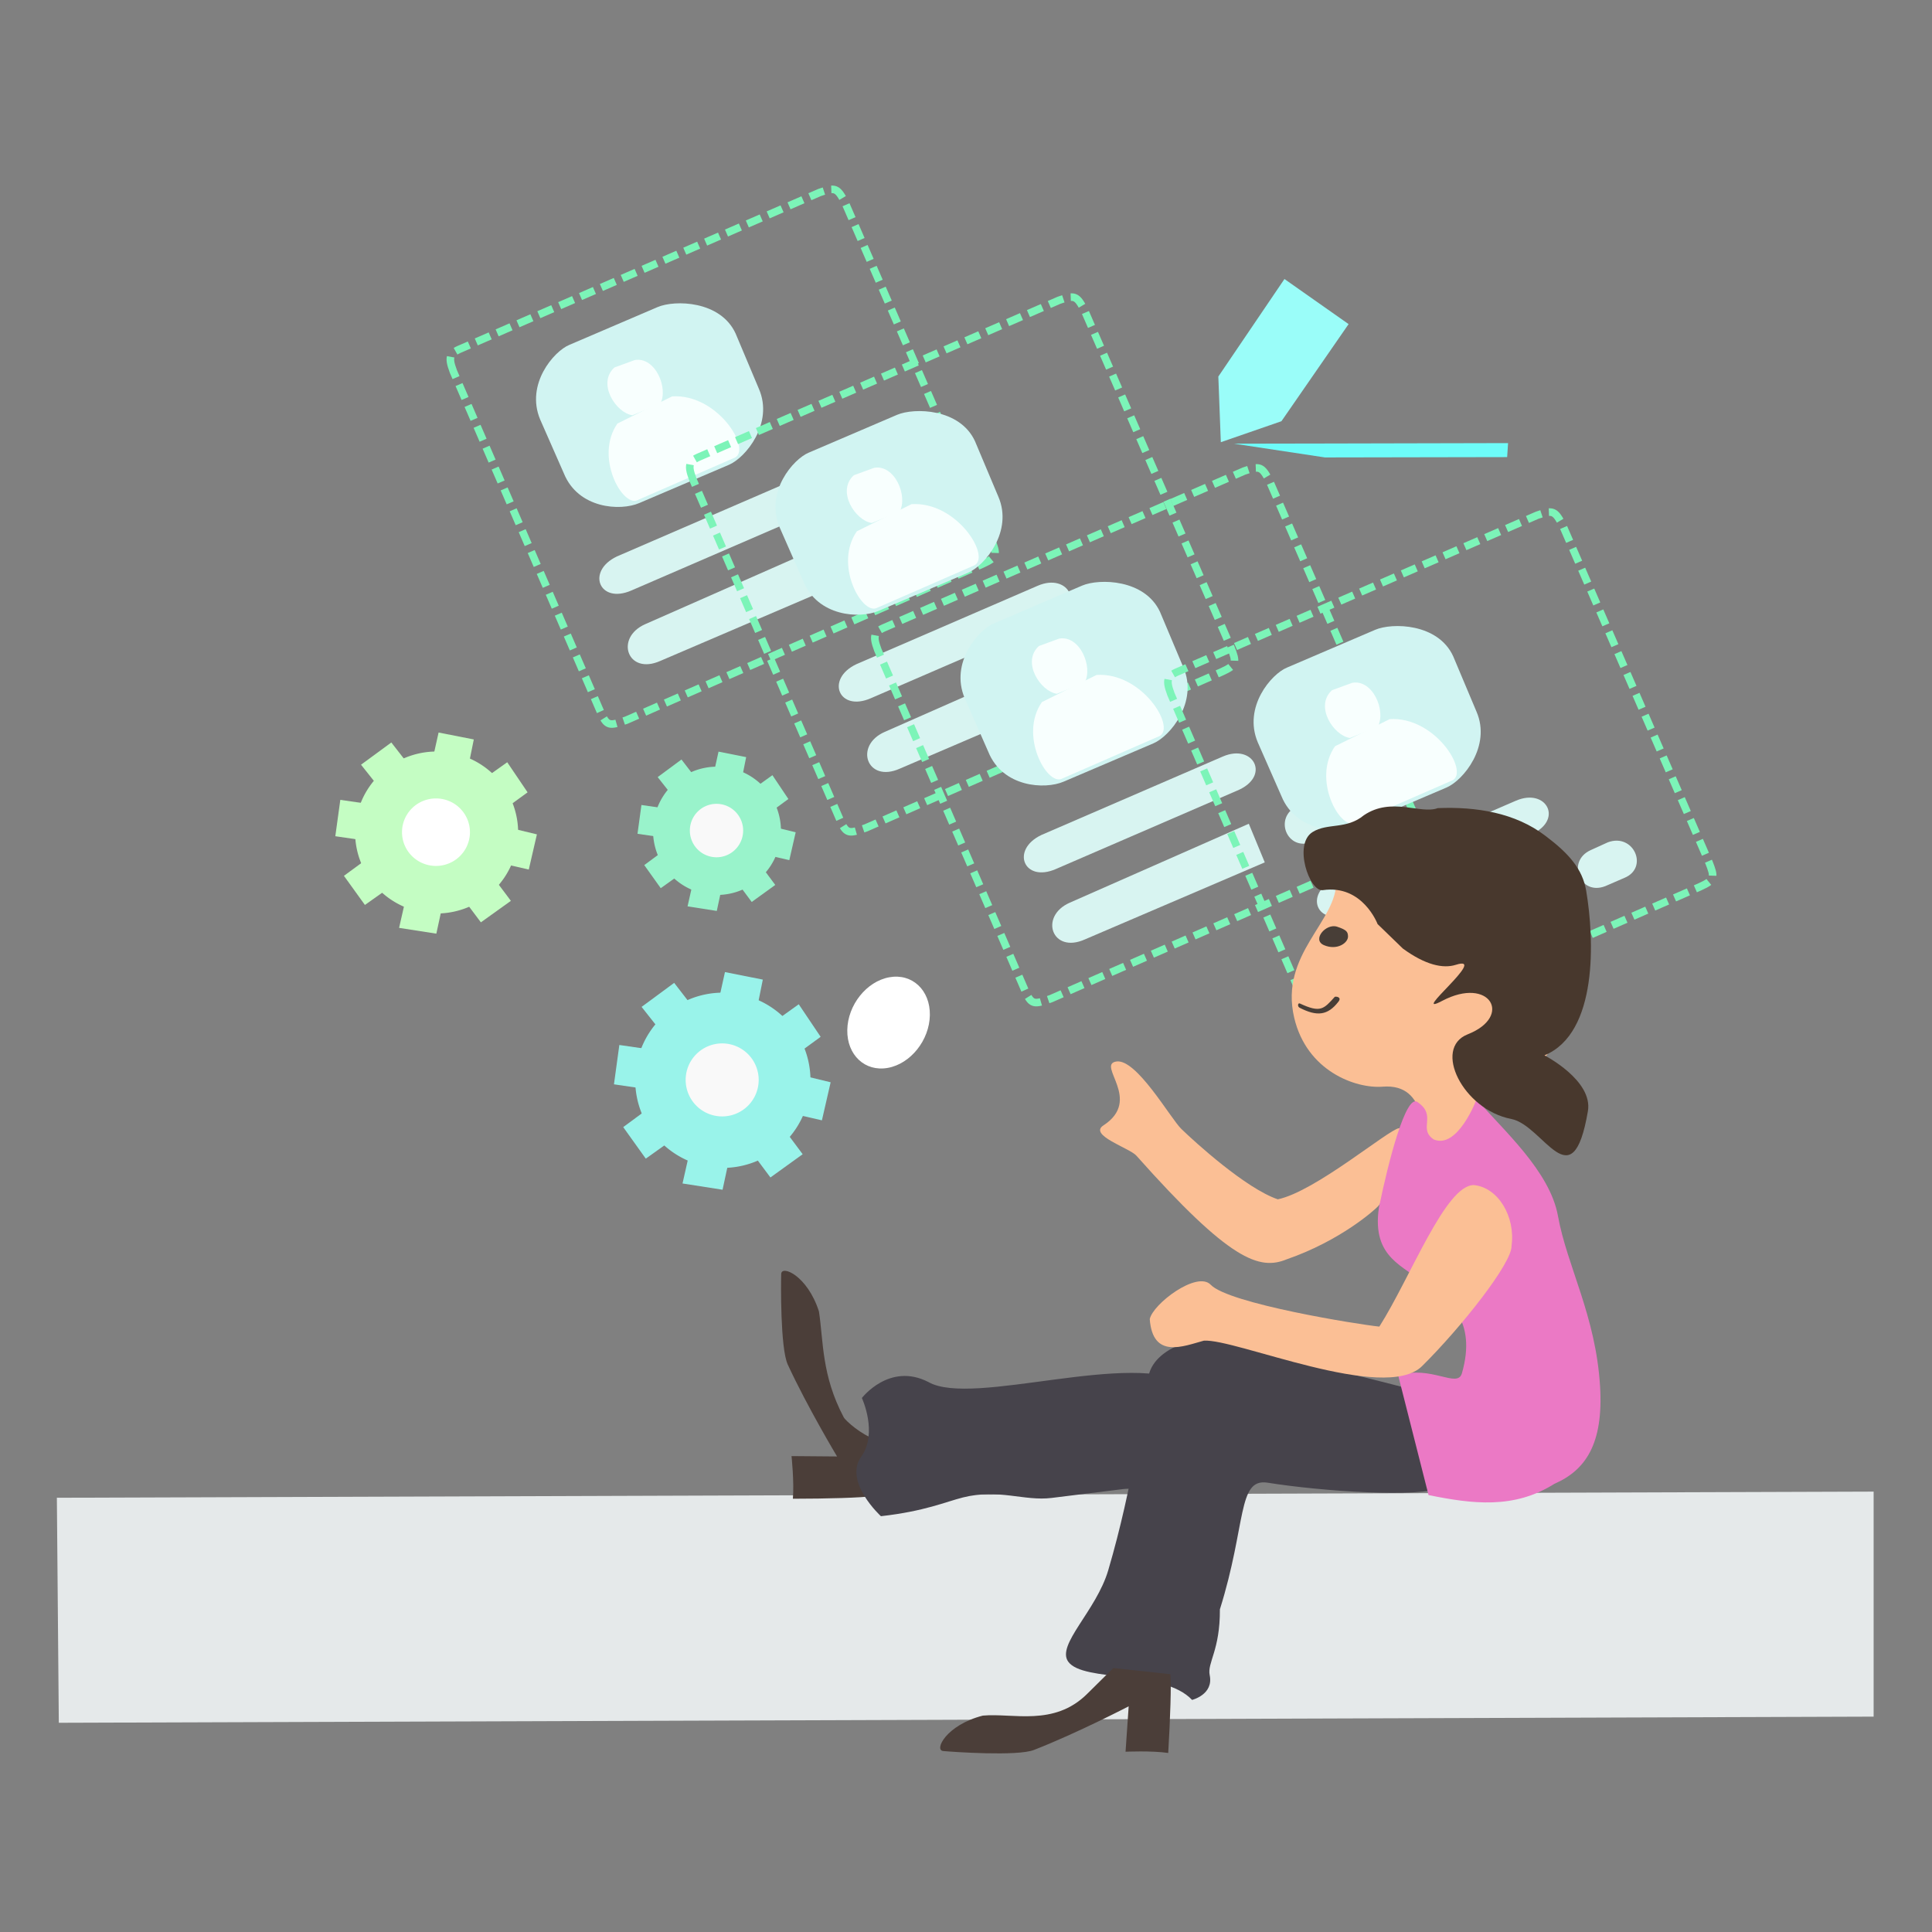 <?xml version="1.0" encoding="UTF-8" standalone="no"?>
<!-- Created with Inkscape (http://www.inkscape.org/) -->

<svg
   width="500"
   height="500"
   viewBox="0 0 132.292 132.292"
   version="1.1"
   id="svg1"
   inkscape:version="1.3.2 (091e20e, 2023-11-25, custom)"
   sodipodi:docname="16.svg"
   xmlns:inkscape="http://www.inkscape.org/namespaces/inkscape"
   xmlns:sodipodi="http://sodipodi.sourceforge.net/DTD/sodipodi-0.dtd"
   xmlns="http://www.w3.org/2000/svg"
   xmlns:svg="http://www.w3.org/2000/svg">
  <rect x="0" y="0" width="132.292" height="132.292" fill="#808080" stroke="none"/>
  <sodipodi:namedview
     id="namedview1"
     pagecolor="#ffffff"
     bordercolor="#666666"
     borderopacity="1.0"
     inkscape:showpageshadow="2"
     inkscape:pageopacity="0.0"
     inkscape:pagecheckerboard="0"
     inkscape:deskcolor="#d1d1d1"
     inkscape:document-units="mm"
     inkscape:zoom="0.99528652"
     inkscape:cx="-83.393071"
     inkscape:cy="197.93295"
     inkscape:window-width="1920"
     inkscape:window-height="991"
     inkscape:window-x="-9"
     inkscape:window-y="-9"
     inkscape:window-maximized="1"
     inkscape:current-layer="layer1"
     showgrid="false">
    <inkscape:grid
       id="grid1"
       units="px"
       originx="0"
       originy="0"
       spacingx="0.265"
       spacingy="0.265"
       empcolor="#3f3fff"
       empopacity="0.251"
       color="#3f3fff"
       opacity="0.125"
       empspacing="5"
       dotted="false"
       gridanglex="30"
       gridanglez="30"
       visible="false" />
  </sodipodi:namedview>
  <defs
     id="defs1" />
  <g
     inkscape:groupmode="layer"
     id="layer4"
     inkscape:label="bg">
    <path
       id="rect5"
       style="fill:#e5e9ea;fill-opacity:1;stroke-width:1.399;stroke-dashoffset:1.066"
       d="m 3.894,102.558 124.401,-0.421 v 15.408 L 4.027,117.966 Z"
       sodipodi:nodetypes="ccccc"
       inkscape:label="chair" />
    <g
       id="g4"
       inkscape:label="setting"
       transform="translate(26.908,34.887)">
      <path
         id="path3"
         style="fill:#99f3ea;fill-opacity:1;stroke-width:0.629;stroke-dashoffset:1.066"
         d="m 28.589,39.084 a 6,6 0 0 1 -6,6 6,6 0 0 1 -6,-6 6,6 0 0 1 6,-6 6,6 0 0 1 6,6 z" />
      <path
         id="path3-6"
         style="fill:#f9f9f9;stroke-width:0.262;stroke-dashoffset:1.066"
         d="m 25.042,39.059 a 2.5,2.5 0 0 1 -2.5,2.5 2.5,2.5 0 0 1 -2.5,-2.5 2.5,2.5 0 0 1 2.5,-2.5 2.5,2.5 0 0 1 2.5,2.5 z" />
      <path
         id="rect3"
         style="fill:#99f3ea;fill-opacity:1;stroke-width:0.736;stroke-dashoffset:1.066"
         d="m 19.255,32.414 2.559,3.31 -2.143,1.684 -2.647,-3.349 z"
         sodipodi:nodetypes="ccccc" />
      <path
         id="rect3-13"
         style="fill:#99f3ea;fill-opacity:1;stroke-width:0.736;stroke-dashoffset:1.066"
         d="m 29.284,36.108 -3.345,2.446 -1.592,-2.212 3.439,-2.463 z"
         sodipodi:nodetypes="ccccc" />
      <path
         id="rect3-13-1"
         style="fill:#99f3ea;fill-opacity:1;stroke-width:0.736;stroke-dashoffset:1.066"
         d="m 19.217,39.746 1.592,2.212 -3.498,2.492 -1.545,-2.159 z"
         sodipodi:nodetypes="ccccc" />
      <path
         id="rect3-13-3"
         style="fill:#99f3ea;fill-opacity:1;stroke-width:0.736;stroke-dashoffset:1.066"
         d="m 19.657,37.27 -0.382,2.699 -4.143,-0.608 0.369,-2.694 z"
         sodipodi:nodetypes="ccccc" />
      <path
         id="rect3-13-5"
         style="fill:#99f3ea;fill-opacity:1;stroke-width:0.736;stroke-dashoffset:1.066"
         d="m 29.372,41.827 -4.188,-0.961 0.632,-2.651 4.154,1.006 z"
         sodipodi:nodetypes="ccccc" />
      <path
         id="rect3-13-2"
         style="fill:#99f3ea;fill-opacity:1;stroke-width:0.736;stroke-dashoffset:1.066"
         d="m 25.325,32.19 -0.831,4.134 -2.667,-0.561 0.906,-4.087 z"
         sodipodi:nodetypes="ccccc" />
      <path
         id="rect3-13-2-1"
         style="fill:#99f3ea;fill-opacity:1;stroke-width:0.736;stroke-dashoffset:1.066"
         d="m 20.8,41.84 2.667,0.561 -0.898,4.178 -2.742,-0.429 z"
         sodipodi:nodetypes="ccccc" />
      <path
         id="rect3-1"
         style="fill:#99f3ea;fill-opacity:1;stroke-width:0.736;stroke-dashoffset:1.066"
         d="m 23.263,42.274 2.193,-1.618 2.598,3.491 -2.208,1.592 z"
         sodipodi:nodetypes="ccccc" />
    </g>
    <g
       id="g3"
       inkscape:label="edit">
      <g
         id="g4-6"
         inkscape:label="setting"
         transform="translate(71.62,-20.869)">
        <path
           id="rect3-13-2-8"
           style="fill:#9afdf9;fill-opacity:1;stroke-width:0.221;stroke-dashoffset:0;stroke:none;stroke-opacity:1;stroke-dasharray:0.442, 0.221"
           d="m 20.724,43.062 -4.599,6.65 -4.15,1.436 -0.171,-4.495 4.528,-6.679 z"
           sodipodi:nodetypes="cccccc" />
        <path
           id="rect3-13-2-8-6"
           style="fill:#6dfcf9;fill-opacity:1;stroke:none;stroke-width:0.223;stroke-dasharray:0.446, 0.223;stroke-dashoffset:0;stroke-opacity:1"
           d="m 31.581,52.169 -12.476,0.023 -6.238,-0.943 6.272,-0.011 12.505,-0.028 z"
           sodipodi:nodetypes="cccccc" />
      </g>
    </g>
    <g
       id="g4-1"
       inkscape:label="setting2"
       transform="matrix(0.73,0,0,0.732,32.606,28.28)">
      <path
         id="path3-65"
         style="fill:#99f3cb;fill-opacity:1;stroke-width:0.629;stroke-dashoffset:1.066"
         d="m 28.589,39.084 a 6,6 0 0 1 -6,6 6,6 0 0 1 -6,-6 6,6 0 0 1 6,-6 6,6 0 0 1 6,6 z" />
      <path
         id="path3-6-7"
         style="fill:#f9f9f9;stroke-width:0.262;stroke-dashoffset:1.066"
         d="m 25.042,39.059 a 2.5,2.5 0 0 1 -2.5,2.5 2.5,2.5 0 0 1 -2.5,-2.5 2.5,2.5 0 0 1 2.5,-2.5 2.5,2.5 0 0 1 2.5,2.5 z" />
      <path
         id="rect3-9"
         style="fill:#99f3cb;fill-opacity:1;stroke-width:0.736;stroke-dashoffset:1.066"
         d="m 19.255,32.414 2.559,3.31 -2.143,1.684 -2.647,-3.349 z"
         sodipodi:nodetypes="ccccc" />
      <path
         id="rect3-13-35"
         style="fill:#99f3cb;fill-opacity:1;stroke-width:0.736;stroke-dashoffset:1.066"
         d="m 29.284,36.108 -3.345,2.446 -1.592,-2.212 3.439,-2.463 z"
         sodipodi:nodetypes="ccccc" />
      <path
         id="rect3-13-1-4"
         style="fill:#99f3cb;fill-opacity:1;stroke-width:0.736;stroke-dashoffset:1.066"
         d="m 19.217,39.746 1.592,2.212 -3.498,2.492 -1.545,-2.159 z"
         sodipodi:nodetypes="ccccc" />
      <path
         id="rect3-13-3-0"
         style="fill:#99f3cb;fill-opacity:1;stroke-width:0.736;stroke-dashoffset:1.066"
         d="m 19.657,37.27 -0.382,2.699 -4.143,-0.608 0.369,-2.694 z"
         sodipodi:nodetypes="ccccc" />
      <path
         id="rect3-13-5-38"
         style="fill:#99f3cb;fill-opacity:1;stroke-width:0.736;stroke-dashoffset:1.066"
         d="m 29.372,41.827 -4.188,-0.961 0.632,-2.651 4.154,1.006 z"
         sodipodi:nodetypes="ccccc" />
      <path
         id="rect3-13-2-3"
         style="fill:#99f3cb;fill-opacity:1;stroke-width:0.736;stroke-dashoffset:1.066"
         d="m 25.325,32.19 -0.831,4.134 -2.667,-0.561 0.906,-4.087 z"
         sodipodi:nodetypes="ccccc" />
      <path
         id="rect3-13-2-1-43"
         style="fill:#99f3cb;fill-opacity:1;stroke-width:0.736;stroke-dashoffset:1.066"
         d="m 20.8,41.84 2.667,0.561 -0.898,4.178 -2.742,-0.429 z"
         sodipodi:nodetypes="ccccc" />
      <path
         id="rect3-1-1"
         style="fill:#99f3cb;fill-opacity:1;stroke-width:0.736;stroke-dashoffset:1.066"
         d="m 23.263,42.274 2.193,-1.618 2.598,3.491 -2.208,1.592 z"
         sodipodi:nodetypes="ccccc" />
    </g>
    <g
       id="g4-5"
       inkscape:label="setting1"
       transform="translate(7.828,18.482)">
      <path
         id="path3-0"
         style="fill:#c4fdc3;fill-opacity:1;stroke-width:0.583;stroke-dashoffset:1.066"
         d="m 27.651,38.523 a 5.582,5.546 0 0 1 -5.582,5.546 5.582,5.546 0 0 1 -5.582,-5.546 5.582,5.546 0 0 1 5.582,-5.546 5.582,5.546 0 0 1 5.582,5.546 z" />
      <path
         id="path3-6-2"
         style="fill:#ffffff;fill-opacity:1;stroke-width:0.243;stroke-dashoffset:1.066"
         d="m 24.351,38.501 a 2.326,2.311 0 0 1 -2.326,2.311 2.326,2.311 0 0 1 -2.326,-2.311 2.326,2.311 0 0 1 2.326,-2.311 2.326,2.311 0 0 1 2.326,2.311 z" />
      <path
         id="rect3-0"
         style="fill:#c4fdc3;fill-opacity:1;stroke-width:0.683;stroke-dashoffset:1.066"
         d="m 18.968,32.359 2.381,3.06 -1.994,1.557 -2.462,-3.095 z"
         sodipodi:nodetypes="ccccc" />
      <path
         id="rect3-13-6"
         style="fill:#c4fdc3;fill-opacity:1;stroke-width:0.683;stroke-dashoffset:1.066"
         d="m 28.298,35.773 -3.112,2.261 -1.481,-2.045 3.199,-2.277 z"
         sodipodi:nodetypes="ccccc" />
      <path
         id="rect3-13-1-7"
         style="fill:#c4fdc3;fill-opacity:1;stroke-width:0.683;stroke-dashoffset:1.066"
         d="m 18.932,39.135 1.481,2.045 -3.254,2.304 -1.437,-1.995 z"
         sodipodi:nodetypes="ccccc" />
      <path
         id="rect3-13-3-8"
         style="fill:#c4fdc3;fill-opacity:1;stroke-width:0.683;stroke-dashoffset:1.066"
         d="m 19.342,36.846 -0.356,2.494 -3.854,-0.562 0.343,-2.49 z"
         sodipodi:nodetypes="ccccc" />
      <path
         id="rect3-13-5-3"
         style="fill:#c4fdc3;fill-opacity:1;stroke-width:0.683;stroke-dashoffset:1.066"
         d="m 28.38,41.059 -3.896,-0.888 0.588,-2.451 3.864,0.93 z"
         sodipodi:nodetypes="ccccc" />
      <path
         id="rect3-13-2-6"
         style="fill:#c4fdc3;fill-opacity:1;stroke-width:0.683;stroke-dashoffset:1.066"
         d="m 24.615,32.151 -0.773,3.821 -2.481,-0.518 0.843,-3.777 z"
         sodipodi:nodetypes="ccccc" />
      <path
         id="rect3-13-2-1-4"
         style="fill:#c4fdc3;fill-opacity:1;stroke-width:0.683;stroke-dashoffset:1.066"
         d="m 20.405,41.071 2.481,0.518 -0.836,3.861 -2.551,-0.397 z"
         sodipodi:nodetypes="ccccc" />
      <path
         id="rect3-1-9"
         style="fill:#c4fdc3;fill-opacity:1;stroke-width:0.683;stroke-dashoffset:1.066"
         d="m 22.697,41.472 2.04,-1.496 2.417,3.227 -2.054,1.471 z"
         sodipodi:nodetypes="ccccc" />
    </g>
    <g
       id="g1"
       transform="translate(-50.665,-35.234)">
      <path
         id="rect4"
         style="fill:none;fill-opacity:1;stroke:#7cf4b8;stroke-width:0.519;stroke-dasharray:1.038, 0.519;stroke-dashoffset:0;stroke-opacity:1"
         d="M 81.71,60.671 C 81.294,59.566 81.488,59.407 82.41,59.025 l 24.375,-10.609 c 1.063,-0.367 1.218,-0.358 1.773,0.75 l 9.989,23.014 c 0.398,1.018 0.428,1.202 -0.612,1.677 L 93.557,84.546 c -1.176,0.413 -1.342,0.446 -1.801,-0.634 z"
         sodipodi:nodetypes="ccccccccc" />
      <path
         id="rect4-8"
         style="fill:#d1f4f2;fill-opacity:1;stroke-width:0.2;stroke-dashoffset:1.066"
         d="m 87.653,63.961 c -1.016,-2.423 0.943,-4.678 1.995,-5.111 l 6.048,-2.59 c 1.171,-0.5 4.297,-0.449 5.337,1.806 l 1.601,3.802 c 1.015,2.351 -0.904,4.703 -2.055,5.193 l -6.143,2.621 c -1.294,0.559 -4.177,0.39 -5.161,-2.035 z"
         sodipodi:nodetypes="ccccccccc" />
      <path
         id="rect4-8-9"
         style="fill:#d8f4f1;fill-opacity:1;stroke-width:0.113;stroke-dashoffset:1.066"
         d="m 92.903,73.338 12.425,-5.374 c 2.121,-0.919 3.317,1.378 0.962,2.343 l -12.382,5.356 c -2.202,0.967 -3.129,-1.313 -1.005,-2.324 z"
         sodipodi:nodetypes="ccccc" />
      <path
         id="rect4-8-9-3"
         style="fill:#d8f4f1;fill-opacity:1;stroke-width:0.113;stroke-dashoffset:1.066"
         d="m 94.851,77.971 12.259,-5.405 1.093,2.645 -12.315,5.275 c -2.258,1.013 -3.156,-1.583 -1.037,-2.515 z"
         sodipodi:nodetypes="ccccc" />
      <path
         id="rect4-8-9-3-4"
         style="fill:#d8f4f1;fill-opacity:1;stroke:none;stroke-width:0.057;stroke-dashoffset:1.066;stroke-opacity:1"
         d="m 110.444,71.349 1.184,-0.538 c 1.772,-0.657 2.817,1.747 1.131,2.436 l -1.301,0.563 c -1.745,0.688 -2.683,-1.699 -1.013,-2.461 z"
         sodipodi:nodetypes="cccccc" />
      <path
         id="rect4-8-9-3-4-9"
         style="fill:#f8fffe;fill-opacity:1;stroke:none;stroke-width:0.066;stroke-dashoffset:1.066;stroke-opacity:1"
         d="m 92.738,60.396 1.387,-0.507 c 1.414,-0.252 2.338,1.95 1.742,3.011 l -1.9,0.768 c -1.122,-0.162 -2.438,-2.176 -1.229,-3.272 z"
         sodipodi:nodetypes="ccccc" />
      <path
         id="rect4-8-9-3-4-9-7"
         style="fill:#f8fffe;fill-opacity:1;stroke:none;stroke-width:0.066;stroke-dashoffset:1.066;stroke-opacity:1"
         d="m 92.944,64.234 3.744,-1.858 c 3.085,-0.193 5.421,3.545 4.323,4.181 l -6.723,2.936 c -1.015,0.435 -2.925,-2.99 -1.345,-5.259 z"
         sodipodi:nodetypes="ccccc" />
    </g>
    <g
       id="g2"
       transform="translate(-34.271,-27.855)">
      <path
         id="rect4-2"
         style="fill:none;fill-opacity:1;stroke:#7cf4b8;stroke-width:0.519;stroke-dasharray:1.038, 0.519;stroke-dashoffset:0;stroke-opacity:1"
         d="M 81.71,60.671 C 81.294,59.566 81.488,59.407 82.41,59.025 l 24.375,-10.609 c 1.063,-0.367 1.218,-0.358 1.773,0.75 l 9.989,23.014 c 0.398,1.018 0.428,1.202 -0.612,1.677 L 93.557,84.546 c -1.176,0.413 -1.342,0.446 -1.801,-0.634 z"
         sodipodi:nodetypes="ccccccccc" />
      <path
         id="rect4-8-2"
         style="fill:#d1f4f2;fill-opacity:1;stroke-width:0.2;stroke-dashoffset:1.066"
         d="m 87.653,63.961 c -1.016,-2.423 0.943,-4.678 1.995,-5.111 l 6.048,-2.59 c 1.171,-0.5 4.297,-0.449 5.337,1.806 l 1.601,3.802 c 1.015,2.351 -0.904,4.703 -2.055,5.193 l -6.143,2.621 c -1.294,0.559 -4.177,0.39 -5.161,-2.035 z"
         sodipodi:nodetypes="ccccccccc" />
      <path
         id="rect4-8-9-9"
         style="fill:#d8f4f1;fill-opacity:1;stroke-width:0.113;stroke-dashoffset:1.066"
         d="m 92.903,73.338 12.425,-5.374 c 2.121,-0.919 3.317,1.378 0.962,2.343 l -12.382,5.356 c -2.202,0.967 -3.129,-1.313 -1.005,-2.324 z"
         sodipodi:nodetypes="ccccc" />
      <path
         id="rect4-8-9-3-45"
         style="fill:#d8f4f1;fill-opacity:1;stroke-width:0.113;stroke-dashoffset:1.066"
         d="m 94.851,77.971 12.259,-5.405 1.093,2.645 -12.315,5.275 c -2.258,1.013 -3.156,-1.583 -1.037,-2.515 z"
         sodipodi:nodetypes="ccccc" />
      <path
         id="rect4-8-9-3-4-8"
         style="fill:#d8f4f1;fill-opacity:1;stroke:none;stroke-width:0.057;stroke-dashoffset:1.066;stroke-opacity:1"
         d="m 110.444,71.349 1.184,-0.538 c 1.772,-0.657 2.817,1.747 1.131,2.436 l -1.301,0.563 c -1.745,0.688 -2.683,-1.699 -1.013,-2.461 z"
         sodipodi:nodetypes="cccccc" />
      <path
         id="rect4-8-9-3-4-9-8"
         style="fill:#f8fffe;fill-opacity:1;stroke:none;stroke-width:0.066;stroke-dashoffset:1.066;stroke-opacity:1"
         d="m 92.738,60.396 1.387,-0.507 c 1.414,-0.252 2.338,1.95 1.742,3.011 l -1.9,0.768 c -1.122,-0.162 -2.438,-2.176 -1.229,-3.272 z"
         sodipodi:nodetypes="ccccc" />
      <path
         id="rect4-8-9-3-4-9-7-6"
         style="fill:#f8fffe;fill-opacity:1;stroke:none;stroke-width:0.066;stroke-dashoffset:1.066;stroke-opacity:1"
         d="m 92.944,64.234 3.744,-1.858 c 3.085,-0.193 5.421,3.545 4.323,4.181 l -6.723,2.936 c -1.015,0.435 -2.925,-2.99 -1.345,-5.259 z"
         sodipodi:nodetypes="ccccc" />
    </g>
    <g
       id="g2-3"
       transform="translate(-21.599,-16.161)">
      <path
         id="rect4-3"
         style="fill:none;fill-opacity:1;stroke:#7cf4b8;stroke-width:0.519;stroke-dasharray:1.038, 0.519;stroke-dashoffset:0;stroke-opacity:1"
         d="M 81.71,60.671 C 81.294,59.566 81.488,59.407 82.41,59.025 l 24.375,-10.609 c 1.063,-0.367 1.218,-0.358 1.773,0.75 l 9.989,23.014 c 0.398,1.018 0.428,1.202 -0.612,1.677 L 93.557,84.546 c -1.176,0.413 -1.342,0.446 -1.801,-0.634 z"
         sodipodi:nodetypes="ccccccccc" />
      <path
         id="rect4-8-4"
         style="fill:#d1f4f2;fill-opacity:1;stroke-width:0.2;stroke-dashoffset:1.066"
         d="m 87.653,63.961 c -1.016,-2.423 0.943,-4.678 1.995,-5.111 l 6.048,-2.59 c 1.171,-0.5 4.297,-0.449 5.337,1.806 l 1.601,3.802 c 1.015,2.351 -0.904,4.703 -2.055,5.193 l -6.143,2.621 c -1.294,0.559 -4.177,0.39 -5.161,-2.035 z"
         sodipodi:nodetypes="ccccccccc" />
      <path
         id="rect4-8-9-93"
         style="fill:#d8f4f1;fill-opacity:1;stroke-width:0.113;stroke-dashoffset:1.066"
         d="m 92.903,73.338 12.425,-5.374 c 2.121,-0.919 3.317,1.378 0.962,2.343 l -12.382,5.356 c -2.202,0.967 -3.129,-1.313 -1.005,-2.324 z"
         sodipodi:nodetypes="ccccc" />
      <path
         id="rect4-8-9-3-43"
         style="fill:#d8f4f1;fill-opacity:1;stroke-width:0.113;stroke-dashoffset:1.066"
         d="m 94.851,77.971 12.259,-5.405 1.093,2.645 -12.315,5.275 c -2.258,1.013 -3.156,-1.583 -1.037,-2.515 z"
         sodipodi:nodetypes="ccccc" />
      <path
         id="rect4-8-9-3-4-0"
         style="fill:#d8f4f1;fill-opacity:1;stroke:none;stroke-width:0.057;stroke-dashoffset:1.066;stroke-opacity:1"
         d="m 110.444,71.349 1.184,-0.538 c 1.772,-0.657 2.817,1.747 1.131,2.436 l -1.301,0.563 c -1.745,0.688 -2.683,-1.699 -1.013,-2.461 z"
         sodipodi:nodetypes="cccccc" />
      <path
         id="rect4-8-9-3-4-9-9"
         style="fill:#f8fffe;fill-opacity:1;stroke:none;stroke-width:0.066;stroke-dashoffset:1.066;stroke-opacity:1"
         d="m 92.738,60.396 1.387,-0.507 c 1.414,-0.252 2.338,1.95 1.742,3.011 l -1.9,0.768 c -1.122,-0.162 -2.438,-2.176 -1.229,-3.272 z"
         sodipodi:nodetypes="ccccc" />
      <path
         id="rect4-8-9-3-4-9-7-7"
         style="fill:#f8fffe;fill-opacity:1;stroke:none;stroke-width:0.066;stroke-dashoffset:1.066;stroke-opacity:1"
         d="m 92.944,64.234 3.744,-1.858 c 3.085,-0.193 5.421,3.545 4.323,4.181 l -6.723,2.936 c -1.015,0.435 -2.925,-2.99 -1.345,-5.259 z"
         sodipodi:nodetypes="ccccc" />
    </g>
    <ellipse
       style="fill:#ffffff;fill-opacity:1;stroke:none;stroke-width:1.682;stroke-dashoffset:1.066;stroke-opacity:1"
       id="path5"
       cx="63.237"
       cy="81.213"
       rx="2.873"
       ry="3.103"
       transform="matrix(0.984,-0.177,-0.017,1,0,0)" />
    <g
       id="g2-8"
       transform="translate(-1.53,-13.135)">
      <path
         id="rect4-22"
         style="fill:none;fill-opacity:1;stroke:#7cf4b8;stroke-width:0.519;stroke-dasharray:1.038, 0.519;stroke-dashoffset:0;stroke-opacity:1"
         d="M 81.71,60.671 C 81.294,59.566 81.488,59.407 82.41,59.025 l 24.375,-10.609 c 1.063,-0.367 1.218,-0.358 1.773,0.75 l 9.989,23.014 c 0.398,1.018 0.428,1.202 -0.612,1.677 L 93.557,84.546 c -1.176,0.413 -1.342,0.446 -1.801,-0.634 z"
         sodipodi:nodetypes="ccccccccc" />
      <path
         id="rect4-8-6"
         style="fill:#d1f4f2;fill-opacity:1;stroke-width:0.2;stroke-dashoffset:1.066"
         d="m 87.653,63.961 c -1.016,-2.423 0.943,-4.678 1.995,-5.111 l 6.048,-2.59 c 1.171,-0.5 4.297,-0.449 5.337,1.806 l 1.601,3.802 c 1.015,2.351 -0.904,4.703 -2.055,5.193 l -6.143,2.621 c -1.294,0.559 -4.177,0.39 -5.161,-2.035 z"
         sodipodi:nodetypes="ccccccccc" />
      <path
         id="rect4-8-9-6"
         style="fill:#d8f4f1;fill-opacity:1;stroke-width:0.113;stroke-dashoffset:1.066"
         d="m 92.903,73.338 12.425,-5.374 c 2.121,-0.919 3.317,1.378 0.962,2.343 l -12.382,5.356 c -2.202,0.967 -3.129,-1.313 -1.005,-2.324 z"
         sodipodi:nodetypes="ccccc" />
      <path
         id="rect4-8-9-3-2"
         style="fill:#d8f4f1;fill-opacity:1;stroke-width:0.113;stroke-dashoffset:1.066"
         d="m 94.851,77.971 12.259,-5.405 1.093,2.645 -12.315,5.275 c -2.258,1.013 -3.156,-1.583 -1.037,-2.515 z"
         sodipodi:nodetypes="ccccc" />
      <path
         id="rect4-8-9-3-4-5"
         style="fill:#d8f4f1;fill-opacity:1;stroke:none;stroke-width:0.057;stroke-dashoffset:1.066;stroke-opacity:1"
         d="m 110.444,71.349 1.184,-0.538 c 1.772,-0.657 2.817,1.747 1.131,2.436 l -1.301,0.563 c -1.745,0.688 -2.683,-1.699 -1.013,-2.461 z"
         sodipodi:nodetypes="cccccc" />
      <path
         id="rect4-8-9-3-4-9-5"
         style="fill:#f8fffe;fill-opacity:1;stroke:none;stroke-width:0.066;stroke-dashoffset:1.066;stroke-opacity:1"
         d="m 92.738,60.396 1.387,-0.507 c 1.414,-0.252 2.338,1.95 1.742,3.011 l -1.9,0.768 c -1.122,-0.162 -2.438,-2.176 -1.229,-3.272 z"
         sodipodi:nodetypes="ccccc" />
      <path
         id="rect4-8-9-3-4-9-7-2"
         style="fill:#f8fffe;fill-opacity:1;stroke:none;stroke-width:0.066;stroke-dashoffset:1.066;stroke-opacity:1"
         d="m 92.944,64.234 3.744,-1.858 c 3.085,-0.193 5.421,3.545 4.323,4.181 l -6.723,2.936 c -1.015,0.435 -2.925,-2.99 -1.345,-5.259 z"
         sodipodi:nodetypes="ccccc" />
    </g>
  </g>
  <g
     inkscape:groupmode="layer"
     id="layer1"
     inkscape:label="ppl">
    <path
       id="rect2-5"
       style="display:inline;fill:#46434b;fill-opacity:1;stroke-width:0.743"
       d="m 75.887,107.518 c -0.823,2.795 -3.578,5.114 -2.738,6.268 1.036,1.422 6.526,0.533 8.477,2.614 0,0 1.488,-0.364 1.207,-1.697 -0.179,-0.848 0.715,-1.696 0.698,-4.505 1.825,-5.822 1.192,-8.973 3.242,-8.676 3.636,0.588 10.579,1.068 11.94,0.312 1.05,-0.583 0.607,-4.212 -0.95,-6.241 -0.418,-0.544 -8.994,-2.154 -13.033,-3.766 -1.763,-0.704 -5.679,0.176 -6.091,2.428 -0.356,1.944 -1.033,7.426 -2.752,13.263 z"
       sodipodi:nodetypes="ssssccsssss" />
    <path
       id="rect5-3"
       style="display:inline;fill:#fbbf95;fill-opacity:1;stroke:none;stroke-width:0.134;stroke-dasharray:none;stroke-opacity:1"
       d="m 87.496,82.122 c -2.188,-0.741 -5.692,-3.932 -6.603,-4.818 -0.736,-0.705 -3.084,-4.857 -4.466,-4.617 -1.355,0.235 1.829,2.622 -0.874,4.376 -1.033,0.671 1.795,1.547 2.257,2.067 6.414,7.213 8.426,7.871 10.3,7.099 3.688,-1.276 6.032,-3.385 6.27,-3.65 0.666,-0.742 1.99,-5.414 1.42,-5.33 -0.747,0.11 -5.729,4.336 -8.304,4.873 z"
       sodipodi:nodetypes="ccssscssc" />
    <path
       id="rect2-8-1"
       style="display:inline;fill:#4b3e39;fill-opacity:1;stroke-width:0.683"
       d="m 76.231,114.218 -1.793,1.773 c -2.273,2.248 -5.074,1.295 -7.139,1.484 -2.513,0.641 -3.358,2.375 -2.711,2.426 0.596,0.055 5.064,0.374 6.211,-0.074 2.978,-1.163 6.486,-2.989 6.486,-2.989 l -0.214,3.11 c 0,0 1.772,-0.082 2.922,0.084 0.14,-2.318 0.22,-4.789 0.146,-5.392 z"
       sodipodi:nodetypes="csccsccccc" />
    <path
       id="rect2-8-1-7"
       style="display:inline;fill:#4b3e39;fill-opacity:1;stroke-width:0.683"
       d="M 59.868,98.52 C 59.026,98.266 57.906,97.3 57.772,97.046 56.251,94.168 56.39,91.852 56.077,89.801 c -0.792,-2.47 -2.574,-3.209 -2.585,-2.56 -0.019,0.598 -0.067,5.078 0.449,6.195 1.341,2.902 3.376,6.294 3.376,6.294 l -3.118,-0.026 c 0,0 0.189,1.763 0.093,2.921 2.322,-5.7e-4 4.794,-0.07 5.391,-0.18 z"
       sodipodi:nodetypes="csccsccccc" />
    <path
       id="path1"
       style="display:inline;fill:#fbbf95;fill-opacity:1;stroke:none;stroke-width:0.159;stroke-dasharray:none;stroke-opacity:1"
       d="m 108.414,63.53 c 0.075,3.038 -0.996,7.418 -3.254,9.575 -2.036,1.945 -3.571,1.885 -4.347,3.231 -0.882,1.529 -0.063,2.456 -0.837,2.892 -1.66,0.934 -1.36,1.335 -2.014,0.018 -0.63,-1.268 -0.093,-5.088 -3.288,-4.837 -1.837,0.144 -5.193,-1.057 -6.054,-4.717 -1.032,-4.386 2.966,-6.579 2.885,-9.417 -0.108,-3.824 7.562,-5.26 9.712,-4.609 3.922,1.188 6.799,3.099 7.198,7.863 z"
       sodipodi:nodetypes="ssssssssss" />
    <path
       id="rect1-6"
       style="display:inline;fill:#eb79c5;fill-opacity:1;stroke-width:0.404"
       d="m 101.111,75.273 c 1.816,2.102 5.017,4.925 5.567,7.979 0.621,3.449 2.59,6.83 2.885,11.671 0.24,3.936 -0.986,5.748 -3.133,6.683 -2.773,1.746 -5.62,1.373 -8.612,0.768 l -2.077,-8.19 c 2.231,-0.731 4.057,0.906 4.36,-0.143 1.045,-3.616 -0.882,-5.16 -2.639,-6.163 -1.206,-1.203 -3.561,-1.663 -3.043,-5.182 0.681,-3.311 1.853,-7.768 2.631,-7.241 1.389,0.942 0.017,1.82 1.121,2.567 1.648,0.695 2.939,-2.751 2.939,-2.751 z"
       sodipodi:nodetypes="csscccsccscc" />
    <path
       id="rect2-7"
       style="display:inline;fill:#46434b;fill-opacity:1;stroke-width:0.798"
       d="m 72.013,102.569 c -1.895,0.235 -3.61,-0.649 -6.07,-0.034 -1.19,0.298 -2.613,0.946 -5.622,1.285 0,0 -2.578,-2.356 -1.346,-4.083 1.154,-1.618 0.042,-4.01 0.042,-4.01 0,0 1.887,-2.465 4.552,-1.095 3.041,1.743 14.038,-2.261 17.89,0.201 3.324,2.046 5.061,7.015 1.19,7.202 -1.616,0.078 -4.889,-0.178 -5.757,-0.07 z"
       sodipodi:nodetypes="sssscccsss" />
    <path
       id="rect5-7"
       style="display:inline;fill:#fbbf95;fill-opacity:1;stroke:none;stroke-width:0.161;stroke-dasharray:none;stroke-opacity:1"
       d="m 100.927,81.148 c 1.676,0.168 2.849,2.182 2.575,4.154 0.057,1.167 -3.467,5.612 -6.127,8.242 -2.563,2.533 -12.808,-1.905 -14.946,-1.742 -1.418,0.386 -3.496,1.27 -3.7,-1.477 0.205,-1.034 3.239,-3.335 4.175,-2.352 1.232,1.294 10.077,2.716 11.545,2.865 2.135,-3.357 4.537,-9.722 6.478,-9.691 z"
       sodipodi:nodetypes="ccsccscc" />
    <path
       id="path6-1"
       style="display:inline;fill:#483e37;stroke-width:0.345"
       d="m 91.562,63.457 c 0.655,0.219 0.726,0.349 0.742,0.644 0.025,0.463 -0.748,1.002 -1.646,0.618 -0.846,-0.362 0.133,-1.52 0.904,-1.262 z"
       sodipodi:nodetypes="ssss" />
    <path
       id="path6-5"
       style="display:inline;fill:#483e37;stroke-width:0.169"
       d="m 88.997,69.007 c 1.185,0.609 1.922,0.528 2.652,-0.419 0.261,-0.339 -0.218,-0.37 -0.256,-0.327 -0.757,0.839 -0.969,1.111 -2.388,0.451 -0.129,-0.06 -0.188,0.203 -0.009,0.295 z"
       sodipodi:nodetypes="sssss" />
    <path
       id="rect7"
       style="display:inline;fill:#48382d;fill-opacity:1;stroke-width:0.68"
       d="m 105.756,72.264 c 0,0 3.335,1.712 2.974,3.822 -1.064,6.23 -3.029,0.96 -5.254,0.532 -3.294,-0.633 -5.391,-4.844 -2.977,-5.794 3.126,-1.231 1.513,-4.012 -1.749,-2.29 -2.33,1.23 3.268,-3.211 0.938,-2.47 -0.883,0.281 -2.096,0.006 -3.629,-1.113 l -1.73,-1.676 c 0,0 -1.023,-2.726 -3.753,-2.323 -0.904,0.133 -2.043,-3.145 -0.696,-3.981 1.031,-0.64 2.314,-0.156 3.51,-1.147 1.897,-1.283 3.879,-0.048 5.058,-0.489 2.612,-0.107 5.305,0.305 7.389,1.91 1.577,1.192 2.521,2.245 2.776,3.753 0.557,3.3 0.82,9.749 -2.857,11.266 z"
       sodipodi:nodetypes="ssssssccsscccss" />
  </g>
</svg>
